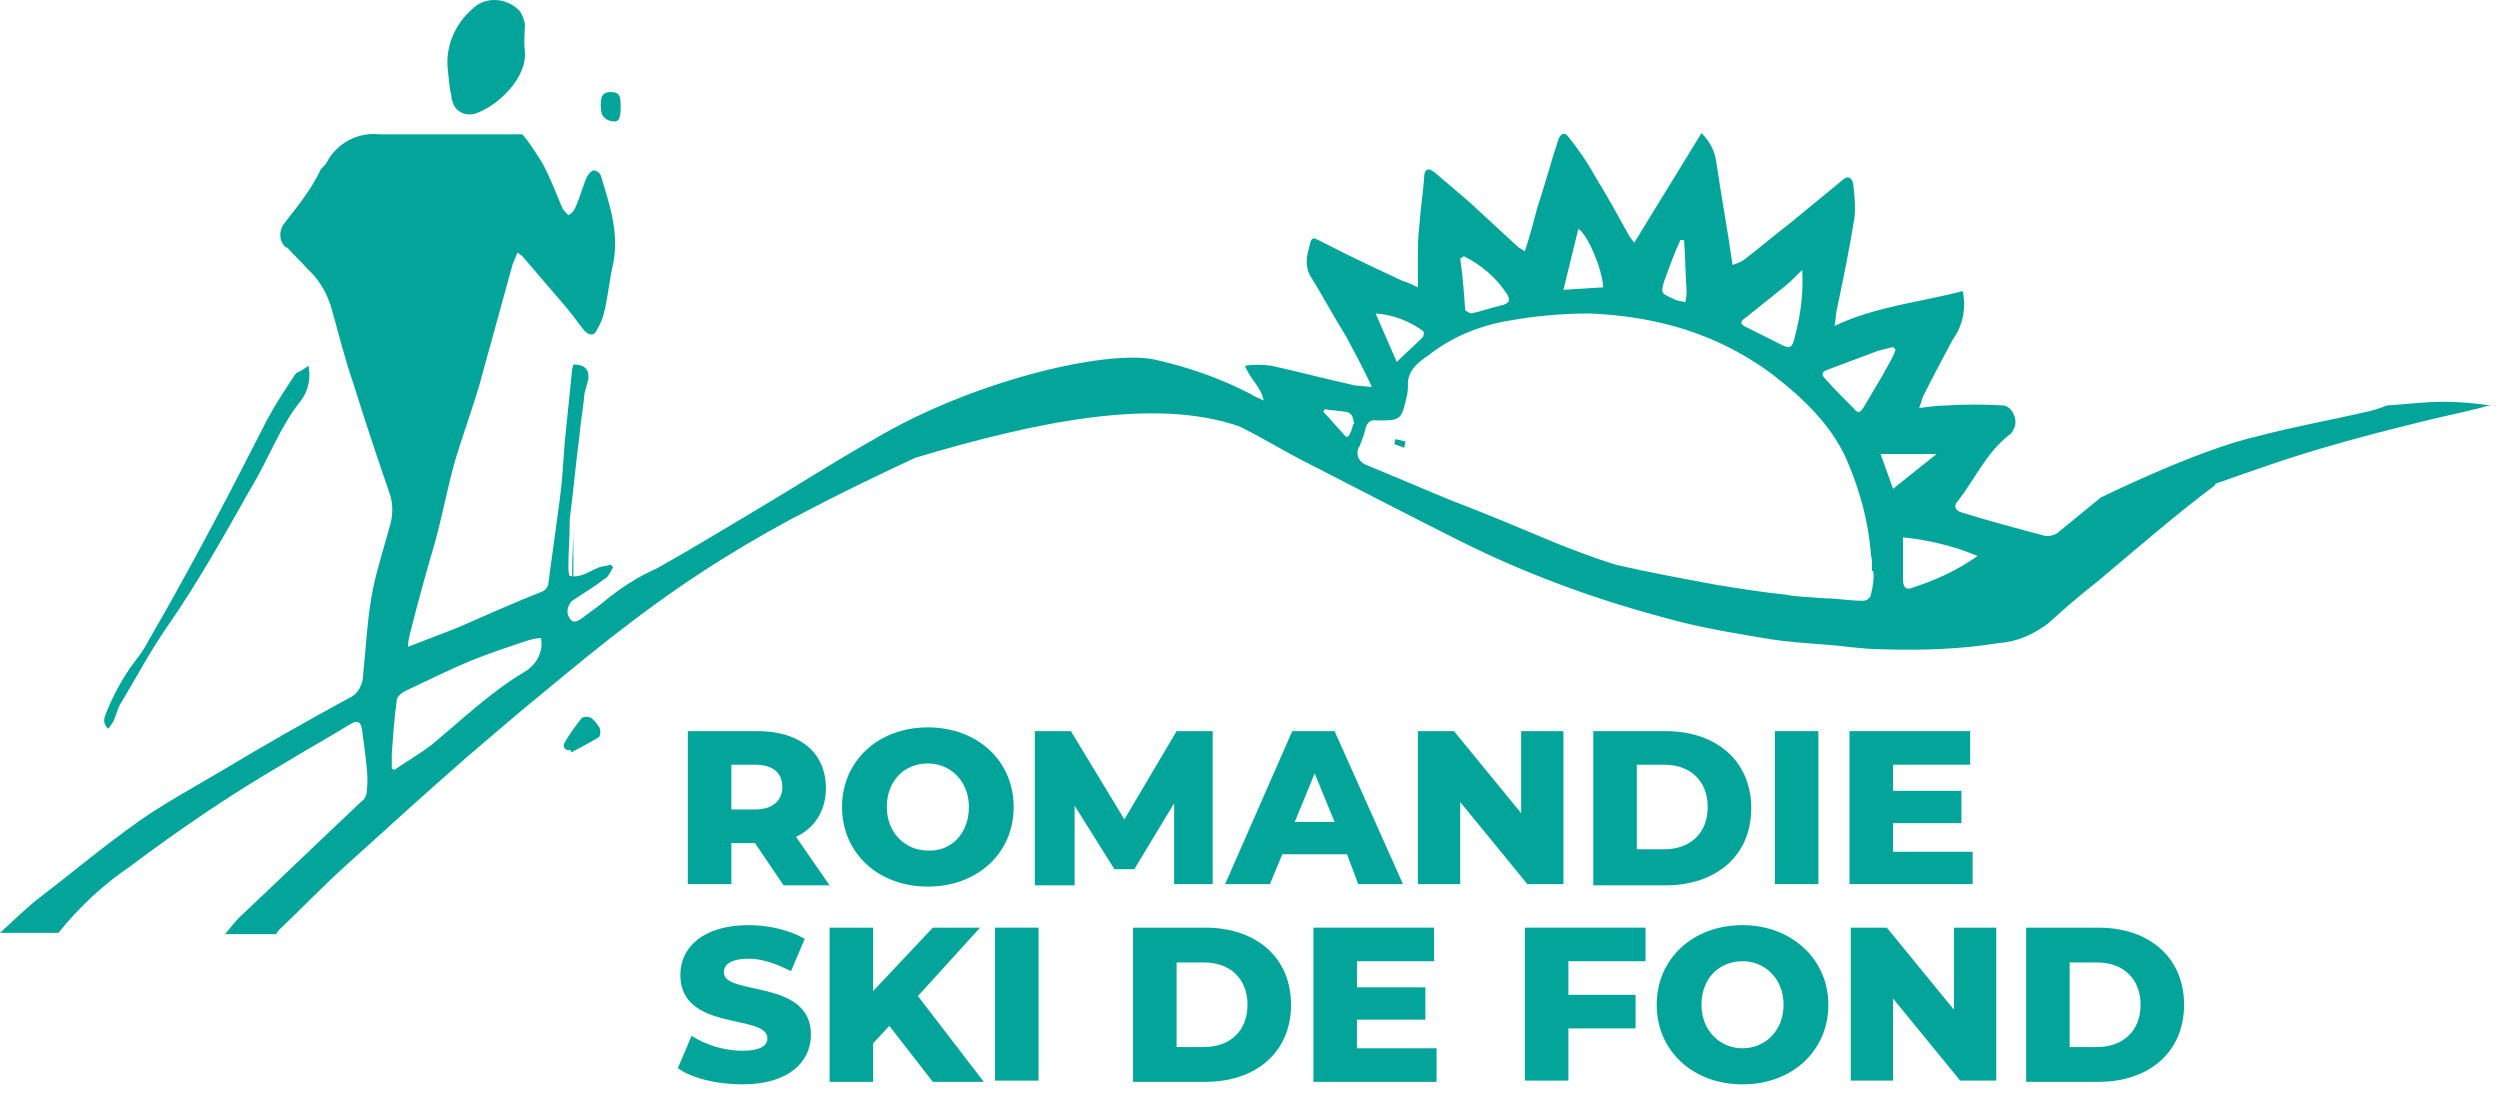 <svg xmlns="http://www.w3.org/2000/svg" xmlns:xlink="http://www.w3.org/1999/xlink" xmlns:serif="http://www.serif.com/" width="100%" height="100%" viewBox="0 0 201 88" xml:space="preserve" style="fill-rule:evenodd;clip-rule:evenodd;stroke-linejoin:round;stroke-miterlimit:2;">    <g id="Groupe_102" transform="matrix(1,0,0,1,-846.6,-20.718)">        <g>            <path d="M901.1,106.6L902.2,104C903.3,104.7 904.8,105.2 906.3,105.2C907.7,105.2 908.3,104.8 908.3,104.2C908.3,102.2 901.3,103.7 901.3,99.1C901.3,96.9 903.1,95.1 906.8,95.1C908.4,95.1 910.1,95.5 911.3,96.2L910.2,98.8C909,98.2 907.9,97.8 906.8,97.8C905.3,97.8 904.8,98.3 904.8,98.9C904.8,100.8 911.8,99.4 911.8,103.9C911.8,106.1 910,107.9 906.3,107.9C904.2,107.9 902.2,107.4 901.1,106.6Z" style="fill:rgb(3,165,155);fill-rule:nonzero;"></path>            <path d="M918.1,103.2L916.8,104.6L916.8,107.7L913.3,107.7L913.3,95.3L916.8,95.3L916.8,100.4L921.6,95.3L925.4,95.3L920.4,100.8L925.7,107.7L921.6,107.7L918.1,103.2Z" style="fill:rgb(3,165,155);fill-rule:nonzero;"></path>            <rect x="926.6" y="95.3" width="3.5" height="12.3" style="fill:rgb(3,165,155);fill-rule:nonzero;"></rect>            <path d="M937.7,95.3L943.5,95.3C947.6,95.3 950.4,97.7 950.4,101.5C950.4,105.3 947.6,107.7 943.5,107.7L937.7,107.7L937.7,95.3ZM943.4,104.9C945.5,104.9 946.9,103.6 946.9,101.5C946.9,99.4 945.5,98.1 943.4,98.1L941.2,98.1L941.2,104.9L943.4,104.9Z" style="fill:rgb(3,165,155);fill-rule:nonzero;"></path>            <path d="M962.1,105L962.1,107.7L952.2,107.7L952.2,95.3L961.9,95.3L961.9,98L955.7,98L955.7,100.1L961.2,100.1L961.2,102.7L955.7,102.7L955.7,105L962.1,105Z" style="fill:rgb(3,165,155);fill-rule:nonzero;"></path>            <path d="M972.7,98L972.7,100.7L978.1,100.7L978.1,103.4L972.7,103.4L972.7,107.6L969.2,107.6L969.2,95.3L978.9,95.3L978.9,98L972.7,98Z" style="fill:rgb(3,165,155);fill-rule:nonzero;"></path>            <path d="M979.8,101.5C979.8,97.8 982.7,95.1 986.7,95.1C990.6,95.1 993.6,97.8 993.6,101.5C993.6,105.2 990.7,107.9 986.7,107.9C982.7,107.9 979.8,105.2 979.8,101.5ZM990,101.5C990,99.4 988.5,98 986.7,98C984.8,98 983.4,99.4 983.4,101.5C983.4,103.6 984.9,105 986.7,105C988.5,105 990,103.6 990,101.5Z" style="fill:rgb(3,165,155);fill-rule:nonzero;"></path>            <path d="M1007.1,95.3L1007.1,107.6L1004.2,107.6L998.8,101L998.8,107.6L995.4,107.6L995.4,95.3L998.3,95.3L1003.7,101.9L1003.7,95.3L1007.1,95.3Z" style="fill:rgb(3,165,155);fill-rule:nonzero;"></path>            <path d="M1009.5,95.3L1015.3,95.3C1019.4,95.3 1022.2,97.7 1022.2,101.5C1022.2,105.3 1019.4,107.7 1015.3,107.7L1009.5,107.7L1009.5,95.3ZM1015.2,104.9C1017.3,104.9 1018.7,103.6 1018.7,101.5C1018.7,99.4 1017.3,98.1 1015.2,98.1L1013,98.1L1013,104.9L1015.2,104.9Z" style="fill:rgb(3,165,155);fill-rule:nonzero;"></path>        </g>        <g>            <path d="M907.3,88.5L905.4,88.5L905.4,91.8L901.9,91.8L901.9,79.5L907.5,79.5C910.9,79.5 913,81.2 913,84.1C913,85.9 912.1,87.3 910.6,88L913.3,91.9L909.6,91.9L907.3,88.5ZM907.3,82.2L905.4,82.2L905.4,85.8L907.3,85.8C908.7,85.8 909.5,85.1 909.5,84C909.5,82.9 908.8,82.2 907.3,82.2Z" style="fill:rgb(3,165,155);fill-rule:nonzero;"></path>            <path d="M914.3,85.6C914.3,81.9 917.2,79.2 921.2,79.2C925.2,79.2 928.1,81.9 928.1,85.6C928.1,89.3 925.2,92 921.2,92C917.2,92 914.3,89.3 914.3,85.6ZM924.5,85.6C924.5,83.5 923,82.1 921.2,82.1C919.3,82.1 917.9,83.5 917.9,85.6C917.9,87.7 919.4,89.1 921.2,89.1C923,89.2 924.5,87.8 924.5,85.6Z" style="fill:rgb(3,165,155);fill-rule:nonzero;"></path>            <path d="M941,91.8L941,85.3L937.8,90.6L936.2,90.6L933,85.5L933,91.9L929.8,91.9L929.8,79.5L932.7,79.5L937,86.6L941.2,79.5L944.1,79.5L944.1,91.8L941,91.8Z" style="fill:rgb(3,165,155);fill-rule:nonzero;"></path>            <path d="M954.9,89.4L949.7,89.4L948.7,91.8L945.1,91.8L950.5,79.5L953.9,79.5L959.4,91.8L955.8,91.8L954.9,89.4ZM953.9,86.8L952.3,82.9L950.7,86.8L953.9,86.8Z" style="fill:rgb(3,165,155);fill-rule:nonzero;"></path>            <path d="M972.3,79.5L972.3,91.8L969.4,91.8L964,85.2L964,91.8L960.6,91.8L960.6,79.5L963.5,79.5L968.9,86.1L968.9,79.5L972.3,79.5Z" style="fill:rgb(3,165,155);fill-rule:nonzero;"></path>            <path d="M974.7,79.5L980.5,79.5C984.6,79.5 987.4,81.9 987.4,85.7C987.4,89.5 984.6,91.9 980.5,91.9L974.7,91.9L974.7,79.5ZM980.4,89C982.5,89 983.9,87.7 983.9,85.6C983.9,83.5 982.5,82.2 980.4,82.2L978.2,82.2L978.2,89L980.4,89Z" style="fill:rgb(3,165,155);fill-rule:nonzero;"></path>            <rect x="989.3" y="79.5" width="3.5" height="12.3" style="fill:rgb(3,165,155);fill-rule:nonzero;"></rect>            <path d="M1005.2,89.1L1005.2,91.8L995.3,91.8L995.3,79.5L1005,79.5L1005,82.2L998.8,82.2L998.8,84.3L1004.3,84.3L1004.3,86.9L998.8,86.9L998.8,89.2L1005.2,89.2L1005.2,89.1Z" style="fill:rgb(3,165,155);fill-rule:nonzero;"></path>        </g>        <g id="Groupe_2" transform="matrix(1,0,0,1,846.5,19.32)">            <g>                <g id="Groupe_1">                    <path id="Trac&#xE9;_1" d="M55.8,60.2L55.7,60.4L55.8,60.2" style="fill:rgb(3,165,155);fill-rule:nonzero;"></path>                    <path id="Trac&#xE9;_2" d="M112.3,36.7L113.1,36.9L113,37.4L112.2,37.1L112.3,36.7" style="fill:rgb(3,165,155);fill-rule:nonzero;"></path>                    <path id="Trac&#xE9;_3" d="M196.6,33.7C195.1,33.7 193.5,33.9 192,34C191.5,34.2 190.9,34.4 190.4,34.5C187.4,35.2 184.5,35.7 181.5,36.5C176.7,37.6 169,41.4 169,41.4C167.9,42.3 166.8,43.2 165.7,44.1C165.4,44.4 165,44.5 164.6,44.5C162.3,43.9 160.1,43.3 157.8,42.6C157.2,42.4 157.2,42 157.5,41.7C158.9,39.9 159.8,37.8 161.6,36.4C161.8,36.3 161.9,36.1 162,35.9C162.4,35.2 161.9,34.1 161.2,34C159.7,33.9 158.1,33.9 156.6,34C155.9,34 155.2,34.1 154.4,34.2C154.5,33.9 154.6,33.6 154.7,33.3C155.5,31.7 156.3,30.2 157.1,28.7C157.9,27.6 158.2,26.2 157.9,24.8C154.5,25.7 151,26 147.6,27.6C147.7,27 147.7,26.6 147.8,26.2C148.3,23.8 148.8,21.4 149.2,18.9C149.3,18 149.2,17.1 149.1,16.2C149,15.6 148.6,15.5 148.2,15.9C146.9,17 145.5,18.1 144.2,19.2C142.9,20.2 141.6,21.3 140.3,22.3C140,22.5 139.7,22.6 139.4,22.7C139,19.9 138.5,17.2 138.1,14.5C138,13.6 137.6,12.8 136.9,12.1L131.5,20.9C131.3,20.7 131.1,20.4 131,20.2C130.1,18.6 129.3,17.1 128.3,15.5C127.7,14.4 127,13.4 126.2,12.4C125.9,12 125.6,12.1 125.4,12.6C124.8,14.4 124.3,16.3 123.7,18.1C123.4,19.2 123.1,20.4 122.7,21.6C122.5,21.5 122.4,21.4 122.2,21.3C120.9,20.1 119.6,18.9 118.3,17.7C117.4,16.9 116.4,16.1 115.5,15.3C114.9,14.8 114.6,15 114.6,15.7C114.5,17 114.3,18.3 114.2,19.7C114.1,20.5 114.1,21.3 114.1,22.2L114.1,24.5C113.7,24.3 113.3,24.1 112.9,24C110.8,23 108.8,22.1 106.7,21C105.5,20.4 105.6,20.3 105.3,21.5C105.1,22.2 105.1,22.9 105.4,23.5C106.4,25.1 107.3,26.8 108.3,28.4C109,29.7 109.7,31 110.4,32.5C110,32.5 109.5,32.4 109.1,32.4C106.8,31.9 104.6,31.3 102.3,30.8C101.6,30.7 100.9,30.7 100.2,30.8C100.6,31.9 101.5,32.5 101.7,33.6C101.3,33.4 101,33.3 100.7,33.1C98.2,31.8 95.6,30.9 92.9,30.3C89,29.5 78.3,32 70.4,36.7C67.2,38.5 64.1,40.5 60.9,42.4C58.2,44 55.6,45.6 52.9,47.1C51.3,47.8 49.8,48.8 48.5,49.9C48,50.3 47.4,50.7 46.9,51.1C46.6,51.3 46.2,51.6 45.9,51.1C45.6,50.7 45.7,50.1 46.1,49.7C47,49.1 48,48.5 48.9,47.8C49.1,47.6 49.2,47.3 49.4,47L49.2,46.8C48.9,46.9 48.6,46.9 48.3,47C47.5,47.3 46.8,47.9 45.9,47.7C45.8,47.5 45.8,47.2 45.8,46.9C45.8,45.8 45.9,44.6 45.9,43.5L45.9,43.2C46.2,40.9 46.4,38.6 46.7,36.3C46.8,35.2 47,34.1 47.1,33C47.2,32.6 47.3,32.3 47.4,31.9C47.5,31.1 47.1,30.7 46.2,30.7C46.2,30.8 46.1,31 46.1,31.1C45.9,33.1 45.7,35.1 45.5,37C45.4,38.5 45.3,40.1 45.1,41.6C44.8,43.8 44.5,46 44.2,48.2C44.2,48.6 43.9,48.9 43.6,49C41.3,49.9 39.1,50.9 36.8,51.9C35.5,52.4 34.2,52.9 32.9,53.4C32.9,53 33,52.6 33.1,52.2C33.7,49.8 34.4,47.3 35.1,44.9C35.7,42.7 36.1,40.5 36.7,38.4C37.3,36.4 38,34.5 38.6,32.5C39.5,29.2 40.4,26 41.3,22.7C41.4,22.4 41.6,22 41.7,21.7C41.8,21.8 42,21.9 42.1,22C43.3,23.4 44.5,24.8 45.7,26.2C46.2,26.8 46.6,27.4 47.1,28C47.5,28.4 47.9,28.4 48.1,27.9C48.4,27.4 48.6,26.9 48.7,26.4C49,25.1 49.1,23.9 49.4,22.6C49.9,20.1 49.1,17.8 48.4,15.5C48.3,15.3 48.1,15.1 47.8,15.1C47.7,15.1 47.4,15.4 47.3,15.6C46.9,16.5 46.7,17.4 46.3,18.2C46.2,18.4 46,18.6 45.8,18.7C45.6,18.5 45.4,18.3 45.3,18.1C44.8,16.9 44.3,15.6 43.7,14.5C43.2,13.7 42.7,12.9 42.1,12.2L30.6,12.2C28.9,12 27.2,12.9 26.4,14.4C26.3,14.6 26.1,14.8 25.9,15C25.1,16.7 24,18 23,19.3C22.5,19.9 22.5,20.8 23.1,21.3L23.2,21.3C23.7,21.9 24.3,22.4 24.8,23C25.7,23.8 26.3,24.8 26.7,26C27.3,28.1 27.8,30.2 28.5,32.2C29.4,35.1 30.4,38.1 31.4,41C31.7,41.8 31.7,42.7 31.5,43.5C31.3,44.2 31.1,44.9 30.9,45.6C30.5,47 30.1,48.4 29.9,49.8C29.6,51.7 29.5,53.7 29.3,55.6C29.3,56.4 28.9,57.2 28.2,57.5C24.7,59.4 21.2,61.4 17.7,63.5C15.5,64.8 13.3,66 11.3,67.4C8.6,69.3 6.1,71.4 3.5,73.4C2.3,74.3 1.2,75.4 0.1,76.4L4.8,76.4C6.4,74.4 8.3,72.6 10.5,71.1C14.5,68.1 18.6,65.3 22.9,62.8C24.7,61.7 26.5,60.7 28.3,59.6C28.8,59.3 29.1,59.4 29.2,60C29.3,60.8 29.4,61.5 29.5,62.3C29.6,63.2 29.7,64 29.6,64.9C29.6,65.2 29.5,65.6 29.2,65.8C25.9,68.9 22.7,72 19.4,75.1C19,75.5 18.6,76 18.2,76.5L22.3,76.5C22.4,76.3 22.5,76.2 22.6,76.1C24.4,74.4 26.1,72.6 28,70.9C31.2,68 34.4,65.1 37.6,62.3C39.7,60.5 41.8,58.7 44,56.9C46.3,55 48.6,53.1 51,51.3C55.6,47.8 60.4,44.8 65.5,42.2C68.2,40.8 70.9,39.5 73.7,38.2C83.4,35.3 93,33.3 99.8,35.7C101.4,36.5 102.9,37.4 104.4,38.2C108.7,40.4 113.1,42.7 117.5,44.9C120.3,46.3 123.1,47.5 126.1,48.6C129.1,49.7 132.1,50.6 135.2,51.4C137.6,52 140.1,52.4 142.5,52.8C143.8,53 145.2,53.1 146.5,53.2C148.2,53.3 149.8,53.6 151.5,53.6C154.6,53.7 157.7,53.6 160.8,53.1C162.3,53 163.6,52.4 164.8,51.5C166.1,50.3 167.4,49.2 168.8,48.1C171.9,45.5 175,42.8 178.2,40.4L178.2,40.3C181.3,39.2 184.4,38.1 187.6,37.2C190,36.5 192.4,35.9 194.8,35.3C196.4,34.9 197.9,34.6 199.5,34.2C199.8,34.1 200.1,34 200.4,34C198.9,33.8 197.7,33.7 196.6,33.7M42.3,55.4C39.6,57 37.3,59.2 34.9,61.2C33.9,62 32.8,62.6 31.8,63.3L31.6,63.2L31.6,62C31.7,60.6 31.8,59.1 32,57.7C32,57.4 32.5,57 32.8,56.9C34.5,56.1 36.3,55.2 38,54.5C39.5,53.9 41,53.4 42.5,52.9C42.9,52.8 43.2,52.7 43.6,52.7C43.8,53.7 43.3,54.8 42.3,55.4M108.9,35.5C108.8,35.9 108.7,36.2 108.5,36.5L108.3,36.5L106.5,34.5L106.6,34.3C107.1,34.4 107.7,34.4 108.2,34.5C108.6,34.5 108.9,34.8 108.9,35.2C109,35.4 109,35.5 108.9,35.5M140.5,26.9C141.5,26.1 142.5,25.3 143.5,24.5C144,24.1 144.4,23.7 145,23.1C145.1,24.8 144.9,26.5 144.5,28.1C144.5,28.2 144.4,28.4 144.4,28.5C144.2,29.4 144,29.5 143.1,29C142.3,28.6 141.5,28.2 140.7,27.8C140,27.5 139.9,27.3 140.5,26.9M133.9,24C134.3,22.9 134.7,21.8 135.2,20.7L135.5,20.7C135.6,22 135.6,23.4 135.7,24.7C135.7,25 135.7,25.3 135.6,25.7C135.3,25.6 134.9,25.6 134.6,25.4C133.7,25 133.6,25 133.9,24M127,19.8C127.7,20.2 128.9,22.9 129,24.5L125.8,24.7L127,19.8M117.8,22C119.2,22.7 120.4,23.7 121.3,25.1C121.5,25.5 121.5,25.7 121,25.9C120.1,26.1 119.3,26.4 118.4,26.6C118.3,26.6 117.9,26.4 117.9,26.3C117.8,24.9 117.7,23.5 117.5,22.2L117.8,22M114.5,28C114.6,28.1 114.6,28.3 114.5,28.5C113.8,29.2 113.1,29.8 112.4,30.5L110.7,26.6C112.1,26.7 113.4,27.2 114.5,28M150.5,49.3C150.4,49.5 150.2,49.7 149.9,49.7C148.8,49.7 147.8,49.5 146.7,49.5C145.7,49.4 144.6,49.4 143.6,49.2C141.7,49 139.8,48.7 138,48.4C135.3,47.9 132.6,47.4 130,46.8C128.4,46.3 126.8,45.7 125.3,45.1C122.4,43.9 119.6,42.7 116.7,41.6C114.5,40.7 112.2,39.7 110,38.8C109.4,38.6 109.1,38 109.3,37.5C109.3,37.4 109.3,37.4 109.4,37.3C109.6,36.8 109.8,36.3 109.9,35.8C110,35.4 110.3,35.1 110.8,35.2L111.3,35.2C112.6,35.2 112.8,35 113.1,33.7C113.2,33.3 113.3,32.9 113.3,32.5C113.2,31.3 114,30.6 114.9,30C116.8,28.5 119,27.6 121.3,27.2C123.5,26.8 125.7,26.6 127.9,26.6C130.2,26.7 132.4,27 134.6,27.6C137.5,28.4 140.2,29.7 142.6,31.5C145.2,33.5 147.6,35.8 148.8,38.9C149.7,41.1 150.3,43.4 150.5,45.7C150.5,46 150.6,46.3 150.6,46.5L150.6,47.3L150.7,47.3C150.8,47.8 150.7,48.5 150.5,49.3M149.9,34.2C149.7,34.5 149.5,34.7 149.2,34.3C148.4,33.5 147.6,32.7 146.8,31.8C146.4,31.4 146.8,31.2 147.1,31.1C148.4,30.6 149.8,30.1 151.1,29.6C151.5,29.5 151.9,29.4 152.3,29.3L152.5,29.5C152.4,29.9 152.2,30.2 152,30.6C151.3,31.9 150.6,33 149.9,34.2M151.3,37.9L155.8,37.9L152.3,40.7L151.3,37.9M153.7,48.7C153.3,48.8 153.2,48.6 153.1,48.2L153.1,44.6C155.1,44.8 157.2,45.3 159.1,46.1C157.4,47.3 155.6,48.1 153.7,48.7" style="fill:rgb(3,165,155);fill-rule:nonzero;"></path>                    <path id="Trac&#xE9;_4" d="M46,61.7C45.5,61.8 45.3,61.4 45.5,61.1C45.9,60.4 46.4,59.7 46.9,59.1C47.1,59 47.4,59 47.6,59.1C47.9,59.3 48.1,59.6 48.3,59.9C48.4,60.1 48.4,60.6 48.2,60.7C47.5,61.1 46.8,61.5 46,61.9L46,61.7" style="fill:rgb(3,165,155);fill-rule:nonzero;"></path>                    <path id="Trac&#xE9;_5" d="M36.1,7C35.9,5.1 36.7,3.3 38.1,2.1C39.1,1.1 40.8,1.2 41.8,2.2L41.9,2.3C42.1,2.6 42.2,2.9 42.3,3.3C42.3,4 42.2,4.7 42.3,5.5C42.5,7.7 40.1,9.9 38.4,10.5C37.6,10.8 36.7,10.4 36.5,9.6C36.4,9.4 36.4,9.3 36.4,9.1C36.2,8.4 36.2,7.7 36.1,7" style="fill:rgb(3,165,155);fill-rule:nonzero;"></path>                    <path id="Trac&#xE9;_6" d="M24.9,30.8C25.1,31.8 24.9,32.8 24.3,33.6C22.6,35.7 21.7,38.3 20.3,40.6C18.2,44.3 16.1,48.1 13.6,51.7C12.2,53.7 11.1,55.8 9.9,57.8C9.6,58.2 9.5,58.7 9.3,59.2C9.2,59.5 9,59.7 8.8,60C8.3,59.5 8.5,59.1 8.6,58.8C9.2,57.3 10,55.8 11,54.5C11.4,54 11.8,53.4 12.1,52.8C13.9,49.7 15.6,46.6 17.3,43.4C18.8,40.6 20.2,37.8 21.6,35.1C22.3,33.8 23.1,32.6 23.9,31.4C24.4,31.2 24.6,31 24.9,30.8" style="fill:rgb(3,165,155);fill-rule:nonzero;"></path>                    <path id="Trac&#xE9;_7" d="M50,10C50,11.1 49.8,11.3 49.1,11.1C48.8,11 48.6,10.8 48.5,10.6C48.4,10.3 48.4,10 48.4,9.8C48.4,9.1 48.6,8.8 49.2,8.8C49.8,8.8 50,9 50,9.8L50,10" style="fill:rgb(3,165,155);fill-rule:nonzero;"></path>                    <path id="Trac&#xE9;_8" d="M42.4,12.7L30.9,12.7C31.1,12.7 31.3,12.6 31.5,12.6L41.8,12.6C42,12.6 42.2,12.6 42.4,12.7" style="fill:rgb(3,165,155);fill-rule:nonzero;"></path>                    <path id="Trac&#xE9;_9" d="M46.2,48.1C46.1,47.9 46.1,47.6 46.1,47.3C46.1,46.2 46.2,45 46.2,43.9L46.2,48.1" style="fill:rgb(3,165,155);fill-rule:nonzero;"></path>                </g>            </g>        </g>    </g></svg>